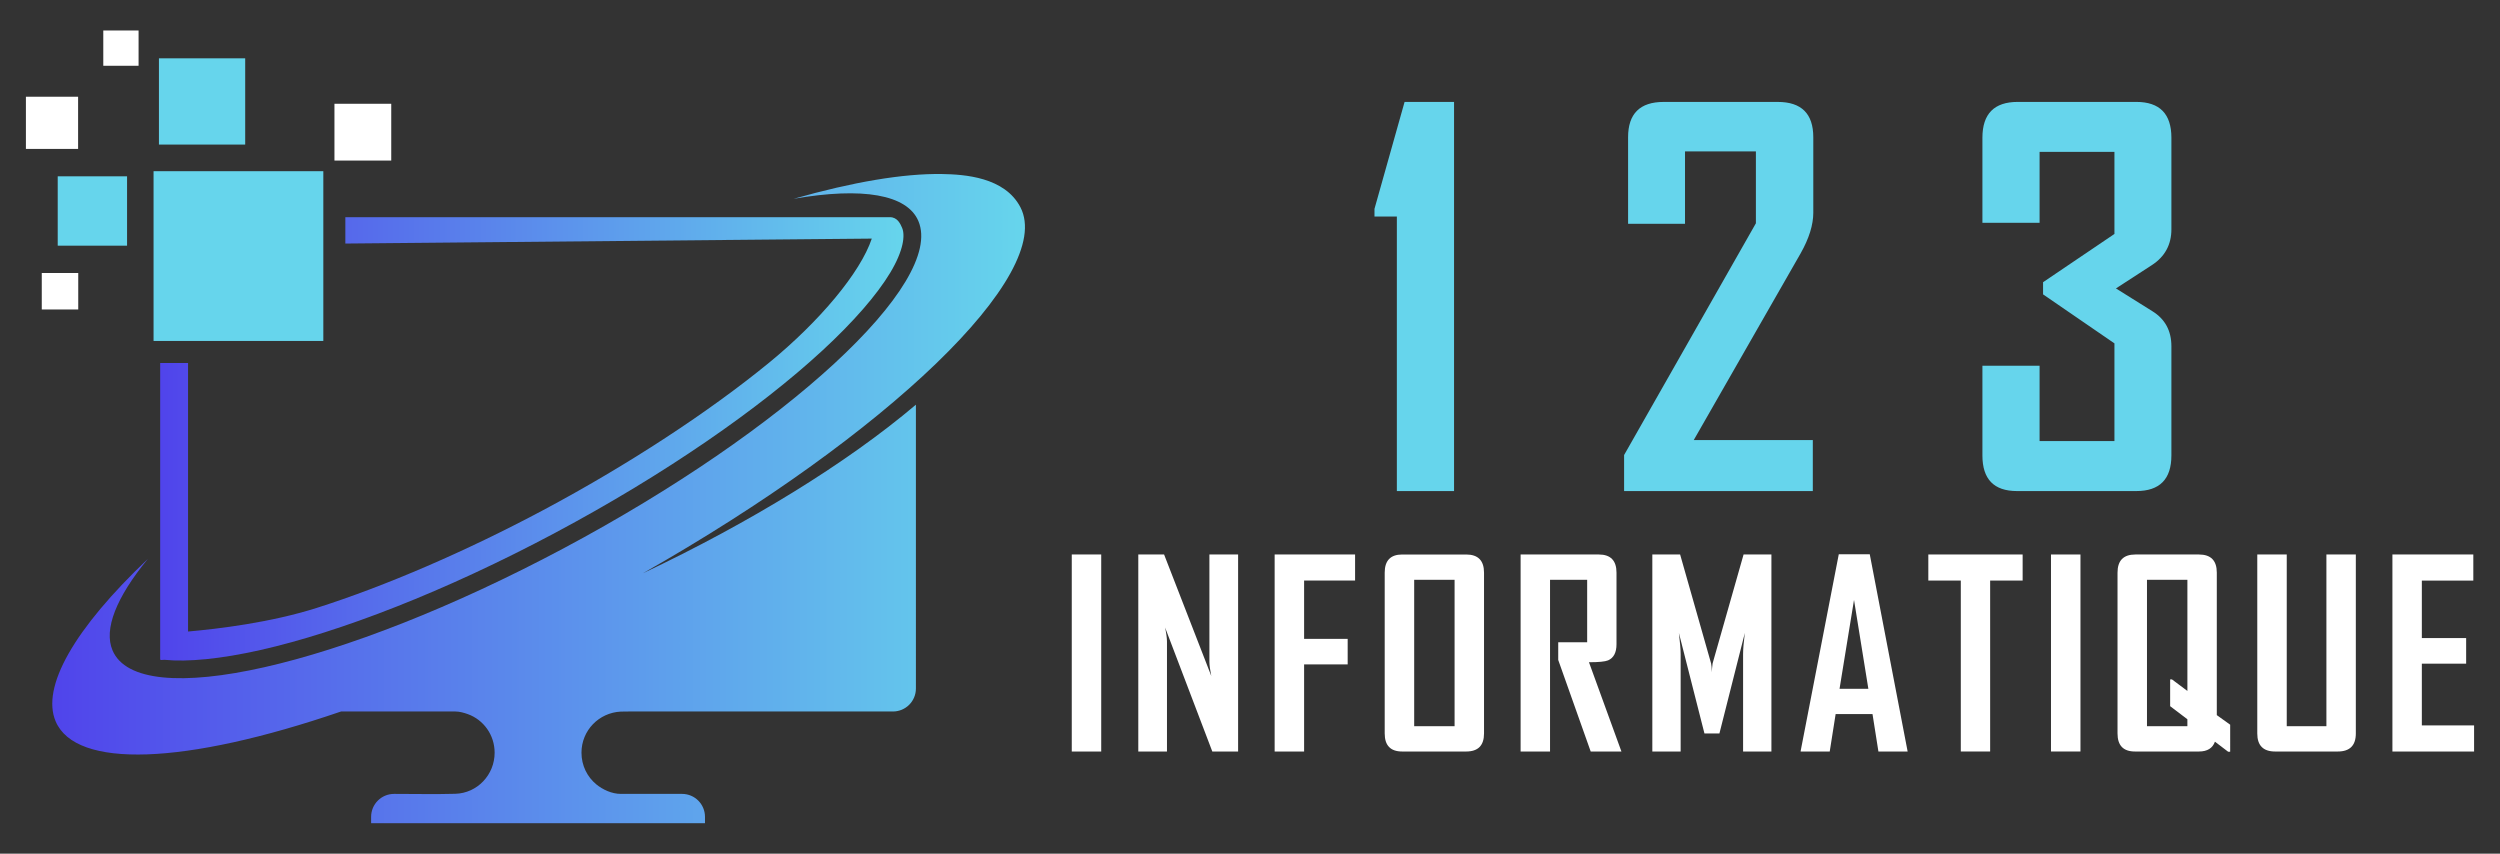 <?xml version="1.0" encoding="utf-8"?>
<!-- Generator: Adobe Illustrator 16.0.0, SVG Export Plug-In . SVG Version: 6.00 Build 0)  -->
<!DOCTYPE svg PUBLIC "-//W3C//DTD SVG 1.1//EN" "http://www.w3.org/Graphics/SVG/1.1/DTD/svg11.dtd">
<svg version="1.1" id="Calque_1" xmlns="http://www.w3.org/2000/svg" xmlns:xlink="http://www.w3.org/1999/xlink" x="0px" y="0px"
	 width="205px" height="70px" viewBox="0 0 205 70" enable-background="new 0 0 205 70" xml:space="preserve">
<rect x="0" y="0" width="205" height="70" fill="#333333" stroke="none"/>
<g>
	<g>
		<g>
			<path fill="#FFFFFF" d="M90.3,61.623h-2.415V45.468H90.3V61.623z"/>
			<path fill="#FFFFFF" d="M101.525,61.623h-2.116l-3.871-10.166c0.103,0.495,0.154,0.883,0.154,1.165v9.001H93.34V45.468h2.115
				l3.871,9.963c-0.103-0.498-0.155-0.887-0.155-1.167v-8.796h2.354V61.623z"/>
			<path fill="#FFFFFF" d="M111.118,47.606h-4.181v4.779h3.572v2.095h-3.572v7.143h-2.416V45.468h6.596V47.606z"/>
			<path fill="#FFFFFF" d="M121.69,60.146c0,0.985-0.488,1.478-1.464,1.478h-5.245c-0.956,0-1.435-0.492-1.435-1.478v-13.19
				c0-0.99,0.479-1.487,1.435-1.487h5.245c0.976,0,1.464,0.497,1.464,1.487V60.146z M119.276,59.548V47.543h-3.313v12.005H119.276z"
				/>
			<path fill="#FFFFFF" d="M132.957,61.623h-2.52l-2.662-7.506v-1.454h2.373v-5.12h-3.045v14.08h-2.413V45.468h6.41
				c0.968,0,1.453,0.497,1.453,1.487v5.873c0,0.681-0.23,1.122-0.691,1.322c-0.247,0.104-0.771,0.153-1.567,0.153L132.957,61.623z"
				/>
			<path fill="#FFFFFF" d="M145.256,61.623h-2.323v-7.97c0-0.419,0.048-1.002,0.144-1.755l-2.085,8.247h-1.227l-2.097-8.247
				c0.096,0.765,0.145,1.351,0.145,1.755v7.97h-2.322V45.468h2.279l2.539,8.93c0.029,0.096,0.049,0.342,0.063,0.732
				c0-0.172,0.021-0.416,0.062-0.732l2.539-8.93h2.283V61.623z"/>
			<path fill="#FFFFFF" d="M156.426,61.623h-2.396l-0.484-3.067h-3.024l-0.484,3.067h-2.384V61.58l3.126-16.132h2.54L156.426,61.623
				z M153.205,56.482l-1.176-7.288l-1.187,7.288H153.205z"/>
			<path fill="#FFFFFF" d="M165.856,47.606h-2.664v14.017h-2.406V47.606h-2.663v-2.139h7.733V47.606z"/>
			<path fill="#FFFFFF" d="M170.598,61.623h-2.417V45.468h2.417V61.623z"/>
			<path fill="#FFFFFF" d="M182.875,61.643h-0.167l-1.083-0.825c-0.191,0.536-0.629,0.806-1.31,0.806h-5.244
				c-0.957,0-1.434-0.492-1.434-1.478v-13.19c0-0.99,0.487-1.487,1.463-1.487h5.215c0.977,0,1.463,0.497,1.463,1.487v11.684
				l1.097,0.786V61.643z M179.365,59.548V58.98l-1.413-1.073v-2.199h0.144l1.27,0.949v-9.114h-3.314v12.005H179.365z"/>
			<path fill="#FFFFFF" d="M193.178,60.146c0,0.985-0.495,1.478-1.484,1.478h-5.13c-0.978,0-1.467-0.492-1.467-1.478V45.468h2.416
				v14.08h3.252v-14.08h2.413V60.146z"/>
			<path fill="#FFFFFF" d="M202.875,61.623h-6.697V45.468h6.634v2.139h-4.221v4.716h3.633v2.096h-3.633v5.066h4.284V61.623z"/>
		</g>
		<g>
			<path fill="#66D5EC" d="M119.231,40.267h-4.689V17.758h-1.835v-0.631l2.469-8.77h4.056V40.267z"/>
			<path fill="#66D5EC" d="M148.691,17.43c0,1.008-0.347,2.121-1.039,3.345l-8.766,15.312h9.765v4.181h-15.475v-2.956l10.807-19.003
				v-5.892h-5.812v5.935h-4.668v-7.098c0-1.93,0.972-2.896,2.916-2.896h9.357c1.944,0,2.914,0.966,2.914,2.896V17.43z"/>
			<path fill="#66D5EC" d="M178.054,37.351c0,1.942-0.96,2.916-2.877,2.916h-9.785c-1.891,0-2.834-0.974-2.834-2.916v-7.359h4.688
				v6.178h6.138v-8.013l-5.853-4.019v-0.997l5.853-3.957v-6.729h-6.138v5.813h-4.688v-6.974c0-1.957,0.964-2.937,2.894-2.937h9.726
				c1.917,0,2.877,0.979,2.877,2.937v7.502c0,1.266-0.532,2.244-1.592,2.937l-2.956,1.918l2.997,1.874
				c1.032,0.641,1.551,1.598,1.551,2.876V37.351z"/>
		</g>
	</g>
	<g>
		<linearGradient id="SVGID_1_" gradientUnits="userSpaceOnUse" x1="4.286" y1="40.883" x2="84.047" y2="40.883">
			<stop  offset="0" style="stop-color:#5044EB"/>
			<stop  offset="1" style="stop-color:#66D5EC"/>
		</linearGradient>
		<path fill="url(#SVGID_1_)" d="M77.241,14.27c-3.174-0.051-7.324,0.658-12.17,2.034c5.679-0.988,9.31-0.349,10.234,1.816
			c2.178,5.105-10.863,17.132-29.111,26.854c-18.247,9.721-34.811,13.466-36.969,8.352c-0.726-1.719,0.29-4.318,2.9-7.497
			C6.088,51.56,3.365,56.33,4.563,59.151c1.658,3.901,10.569,3.587,23.404-0.809h9.368c0.35,0,0.727,0.109,1.017,0.213
			c1.295,0.46,2.208,1.707,2.208,3.166c0,1.819-1.424,3.319-3.224,3.37c-1.653,0.046-3.349,0.008-5.018,0.008
			c-1.045,0-1.886,0.84-1.886,1.885v0.497V67.5h27.377v-0.019v-0.497c0-1.045-0.84-1.885-1.885-1.885h-5.02
			c-0.752,0-1.498-0.365-2-0.775c-0.751-0.614-1.223-1.552-1.223-2.603c0-1.819,1.425-3.281,3.223-3.37
			c0.206-0.01,0.458-0.009,0.679-0.009h21.636c1.045,0,1.885-0.84,1.885-1.886V33.184c-5.685,4.817-13.674,9.701-22.384,13.824
			C72.708,35.667,86.517,22.494,83.677,17C82.395,14.521,79.091,14.3,77.241,14.27z"/>
		<g>
			<linearGradient id="SVGID_2_" gradientUnits="userSpaceOnUse" x1="13.135" y1="35.986" x2="74.085" y2="35.986">
				<stop  offset="0" style="stop-color:#5044EB"/>
				<stop  offset="1" style="stop-color:#66D5EC"/>
			</linearGradient>
			<path fill="url(#SVGID_2_)" d="M28.318,17.809v2.162l43.169-0.406c-0.935,2.796-4.284,6.785-8.401,10.159
				c-4.942,4.047-11.606,8.411-18.564,12.118c-6.361,3.39-12.945,6.222-18.53,8c-3.821,1.217-8.116,1.724-10.572,1.943V29.764
				h-2.285v24.293c0,0.12,0.231,0.035,0.36,0.048c1.886,0.19,4.616-0.07,7.868-0.805c6.503-1.47,15.12-4.791,24.151-9.603
				c9.032-4.813,16.772-10.203,21.911-14.943c2.569-2.37,4.487-4.584,5.575-6.394c1.088-1.808,1.234-3.061,0.974-3.673
				c-0.137-0.32-0.379-0.879-1-0.879H28.318z"/>
		</g>
		<rect x="4.733" y="14.458" fill="#66D5EC" width="5.686" height="5.687"/>
		<rect x="13.033" y="4.783" fill="#66D5EC" width="7.073" height="7.072"/>
		<rect x="2.125" y="7.932" fill="#FFFFFF" width="4.279" height="4.279"/>
		<rect x="8.47" y="2.5" fill="#FFFFFF" width="2.893" height="2.893"/>
		<rect x="3.425" y="22.386" fill="#FFFFFF" width="2.991" height="2.991"/>
		<rect x="27.425" y="8.509" fill="#FFFFFF" width="4.657" height="4.657"/>
		<rect x="12.592" y="14.038" fill="#66D5EC" width="13.92" height="13.92"/>
	</g>
</g>
</svg>
